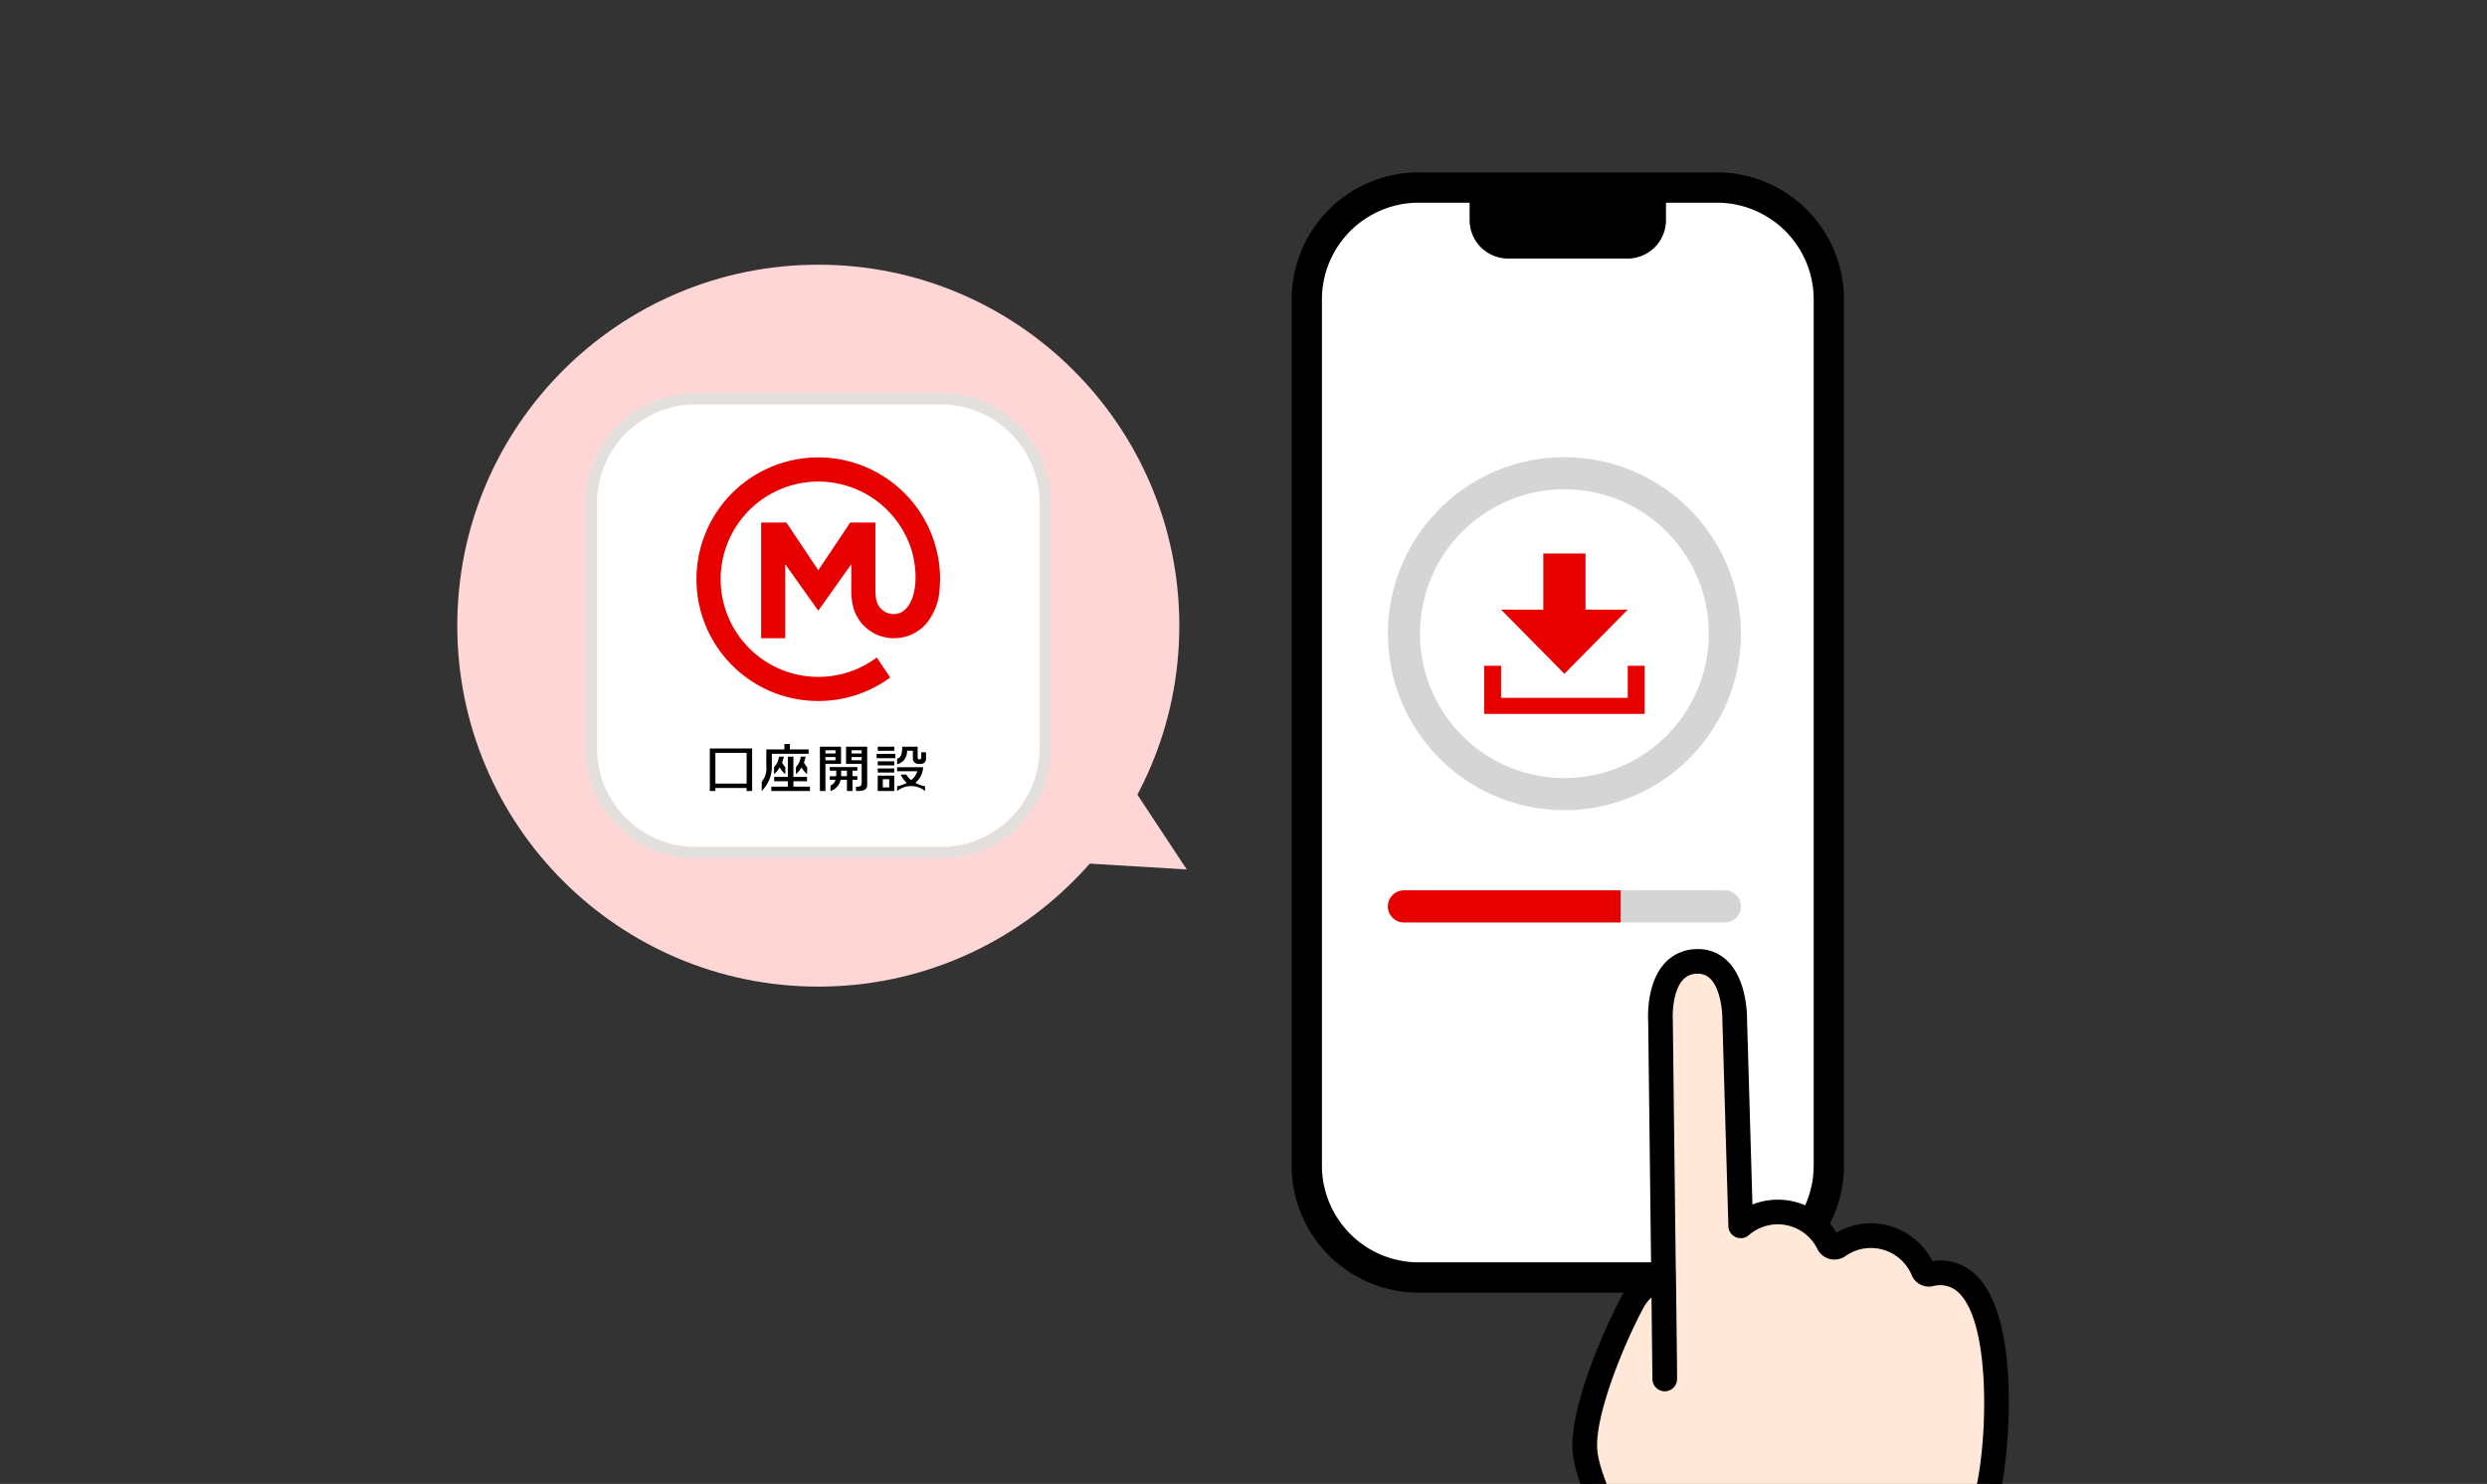 <svg xmlns="http://www.w3.org/2000/svg" xmlns:xlink="http://www.w3.org/1999/xlink" width="310" height="185" viewBox="0 0 310 185"><rect x="0" y="0" width="310" height="185" fill="#333333" stroke="none"/><defs><clipPath id="a"><rect width="310" height="185" transform="translate(590 1722)" fill="none"/></clipPath><clipPath id="b"><rect width="56.766" height="56.766" fill="none"/></clipPath></defs><g transform="translate(-590 -1722)" clip-path="url(#a)"><g transform="translate(749.394 1753.493)"><g transform="translate(1.606 -10)"><path d="M55.72,140.473H18.532A13.942,13.942,0,0,1,4.59,126.531v-108A13.941,13.941,0,0,1,18.532,4.59H55.72A13.941,13.941,0,0,1,69.662,18.532v108A13.942,13.942,0,0,1,55.72,140.473" transform="translate(-2.702 -2.702)" fill="#fff"/><path d="M53.019,139.659H15.83A15.848,15.848,0,0,1,0,123.829v-108A15.848,15.848,0,0,1,15.83,0H53.019a15.848,15.848,0,0,1,15.83,15.83v108a15.848,15.848,0,0,1-15.83,15.83M15.83,3.776A12.068,12.068,0,0,0,3.776,15.83v108A12.067,12.067,0,0,0,15.83,135.883H53.019a12.067,12.067,0,0,0,12.054-12.054v-108A12.068,12.068,0,0,0,53.019,3.776Z"/><path d="M73.611,12.749H58.728a4.8,4.8,0,0,1-4.8-4.8V3.413H78.409V7.951a4.8,4.8,0,0,1-4.8,4.8" transform="translate(-31.745 -2.009)"/></g><g transform="translate(-1 -10)"><g transform="translate(-178.508 -1710.251)"><path d="M2,0H42a2,2,0,0,1,0,4H2A2,2,0,0,1,2,0Z" transform="translate(193.114 1799.758)" fill="#d5d5d5"/><path d="M2,0H29V4H2A2,2,0,0,1,2,0Z" transform="translate(193.114 1799.758)" fill="#e60000"/></g><g transform="translate(-178.508 -1710.251)"><path d="M22,4A18,18,0,0,0,9.272,34.728,18,18,0,1,0,34.728,9.272,17.882,17.882,0,0,0,22,4m0-4A22,22,0,1,1,0,22,22,22,0,0,1,22,0Z" transform="translate(193.114 1745.758)" fill="#d5d5d5"/><path d="M376.114-5052.241v-6h2.105v4h15.79v-4h2.105v6Zm2.105-13h5.263v-7h5.263v7h5.263l-7.895,8Z" transform="translate(-171 6830)" fill="#e60000"/></g></g><g transform="translate(23.753 20.964)"><path d="M47.913,267.451s-.088-6.966-.16-10.039c-.22-9.394-10.845-24.369-11.413-31.224-.417-5.029,3.905-14.818,6.012-18.7,1.153-2.126,3.783-3.043,3.789-3.706,0,.082.154,12,.147,13.452l-.532-44.6s-.512-7.332,4.532-7.451C55.117,165.068,55,172.4,55,172.4l.751,25.747a7.037,7.037,0,0,1,10.929,2.19.844.844,0,0,0,1.255.315A7.028,7.028,0,0,1,78.5,203.727c.18.437.635.458,1.1.377,9.83-1.687,8.449,20.381,7.059,26.738-1.923,8.793-8.1,16.489-8.707,25.413l-.009,11.91" transform="translate(-21.922 -97.777)" fill="#ffe8d8"/><path d="M74.414,266.173h0a1.537,1.537,0,0,1-1.536-1.539l.009-11.91c0-.035,0-.069,0-.1.363-5.3,2.571-10.158,4.705-14.853a55.413,55.413,0,0,0,4.034-10.783c1.311-6,1.764-19.861-2.086-23.888a3.32,3.32,0,0,0-3.211-1.006,2.316,2.316,0,0,1-2.784-1.309,5.529,5.529,0,0,0-5.217-3.411,5.451,5.451,0,0,0-3.033,1,2.382,2.382,0,0,1-3.521-.887,5.5,5.5,0,0,0-8.542-1.713,1.537,1.537,0,0,1-2.546-1.115l-.751-25.747c0-.023,0-.046,0-.069.011-.975-.238-3.787-1.508-5.043a2.117,2.117,0,0,0-1.634-.613,2.321,2.321,0,0,0-1.776.755c-1.217,1.33-1.321,4.1-1.259,5.054,0,.028,0,.059,0,.086l.369,30.939a1.56,1.56,0,0,1,.017.242v0c0,.036.007.576.018,1.409.04,3.254.135,10.876.129,12.035a1.537,1.537,0,0,1-1.532,1.529h-.005a1.537,1.537,0,0,1-1.537-1.519L41.1,203.555a4.415,4.415,0,0,0-.925,1.134C37.617,209.4,34,218.334,34.343,222.53c.228,2.757,2.429,7.332,4.758,12.176,3.061,6.365,6.53,13.579,6.66,19.139.071,3.046.159,9.986.16,10.055a1.538,1.538,0,0,1-1.518,1.557h-.02a1.537,1.537,0,0,1-1.537-1.518c0-.07-.089-6.993-.16-10.023-.115-4.9-3.431-11.794-6.357-17.879-2.563-5.329-4.776-9.932-5.052-13.255-.478-5.767,4.434-16.319,6.193-19.561a9.783,9.783,0,0,1,3.189-3.208c.123-.086.269-.189.394-.281L40.69,169.16c-.041-.669-.2-4.814,2.052-7.284a5.416,5.416,0,0,1,3.98-1.763,5.178,5.178,0,0,1,3.875,1.508c2.366,2.347,2.42,6.59,2.414,7.233l.674,23.1a8.569,8.569,0,0,1,10.476,3.5,8.508,8.508,0,0,1,4.1-1.157,8.635,8.635,0,0,1,7.858,4.717,6.358,6.358,0,0,1,5.648,1.959c5.337,5.584,3.946,21.733,2.867,26.67a57.713,57.713,0,0,1-4.238,11.4c-2.107,4.634-4.1,9.012-4.433,13.739l-.009,11.858a1.537,1.537,0,0,1-1.537,1.536" transform="translate(-18.392 -94.246)"/></g><g transform="translate(0 17)"><circle cx="45" cy="45" r="45" transform="translate(-102.394 -15.493)" fill="#ffd6d6"/><path d="M8,0l8,16H0Z" transform="translate(-7.466 52.973) rotate(120)" fill="#ffd6d6"/><g transform="translate(-86.394 0.507)"><path d="M13.018,56.585h30.55A13.018,13.018,0,0,0,56.585,43.567V13.018A13.018,13.018,0,0,0,43.567,0H13.018A13.018,13.018,0,0,0,0,13.018v30.55A13.018,13.018,0,0,0,13.018,56.585" transform="translate(0.707 0.707)" fill="#fff"/><path d="M43.275,57H12.725A13.714,13.714,0,0,1-1,43.275V12.725A13.714,13.714,0,0,1,12.725-1h30.55A13.714,13.714,0,0,1,57,12.725v30.55A13.714,13.714,0,0,1,43.275,57ZM12.725.415A12.311,12.311,0,0,0,.415,12.725v30.55A12.311,12.311,0,0,0,12.725,55.585h30.55A12.311,12.311,0,0,0,55.585,43.275V12.725A12.311,12.311,0,0,0,43.275.415Z" transform="translate(1 1)" fill="#e3dfdd"/><path d="M179.357,529.442v5.3h.692v-.375h3.892v.375h.692v-5.3Zm4.585,4.378h-3.892v-3.832h3.892Z" transform="translate(-163.878 -485.13)"/><g transform="translate(0 1.234)"><g clip-path="url(#b)"><path d="M364.315,558.69h-.6V558h.6v-.447h-3.437V558h.809v.352c0,.12-.006.232-.016.339h-.793v.447h.709a1.008,1.008,0,0,1-.616.713v.686a1.837,1.837,0,0,0,1.254-1.4h.794v1.4h.692v-1.4h.6Zm-1.3,0h-.73c.008-.107.014-.219.014-.339h0V558h.717Z" transform="translate(-330.448 -512.159)"/><path d="M348.564,528.885v-2.134h-2.639v5.521h.692v-3.387Zm-1.946-1.687h1.254v.4h-1.254Zm0,.844h1.254v.4h-1.254Z" transform="translate(-316.727 -483.894)"/><path d="M385.523,526.751v2.134h1.946v2.361c0,.2-.044.49-.506.49h-.2v.536h.278c.994,0,1.118-.392,1.118-.793v-4.728Zm1.946,1.687h-1.254v-.4h1.254Zm0-.844h-1.254v-.4h1.254Z" transform="translate(-353.064 -483.894)"/><path d="M259.129,523.963h4.585v-.546h-2.332v-.668h-.693v.668h-2.252v2.116a2.592,2.592,0,0,1-.575,1.924V528.6a4.271,4.271,0,0,0,1.267-3.129Z" transform="translate(-235.917 -480.223)"/><path d="M275.137,544.83h1.7v-.546h-1.7v-2.523h-.692v2.523h-1.7v.546h1.7v.67h-2.06v.546H277.2V545.5h-2.06Z" transform="translate(-249.243 -497.668)"/><path d="M277.276,541.762h-.152a2.766,2.766,0,0,1-.215.729,2.6,2.6,0,0,1-.4.586v.877a3.4,3.4,0,0,0,.7-.848,3.4,3.4,0,0,0,.7.848v-.877a2.591,2.591,0,0,1-.4-.586,6.259,6.259,0,0,0,.224-.729Z" transform="translate(-253.024 -497.669)"/><path d="M310.332,541.762h-.152a2.772,2.772,0,0,1-.215.729,2.6,2.6,0,0,1-.4.586v.877a3.4,3.4,0,0,0,.7-.848,3.4,3.4,0,0,0,.7.848v-.877a2.591,2.591,0,0,1-.4-.586,6.218,6.218,0,0,0,.224-.729Z" transform="translate(-283.357 -497.669)"/><rect width="2.064" height="0.507" transform="translate(36.408 42.857)"/><path d="M433.431,572.414h2.063V570.5h-2.063Zm.634-1.469h.8v1.02h-.8Z" transform="translate(-397.026 -524.036)"/><rect width="2.058" height="0.507" transform="translate(36.409 44.679)"/><rect width="2.327" height="0.539" transform="translate(36.275 43.751)"/><rect width="2.058" height="0.509" transform="translate(36.409 45.567)"/><path d="M466.043,557.747h-3.236v.507h2.516a2.18,2.18,0,0,1-.774,1.1,2.416,2.416,0,0,1-.6-.691h-.7a3.039,3.039,0,0,0,.771,1.038,4.228,4.228,0,0,1-1.212.422v.592a2.78,2.78,0,0,1,3.483,0v-.592a4.2,4.2,0,0,1-1.21-.421,2.655,2.655,0,0,0,.963-1.955" transform="translate(-423.983 -512.337)"/><path d="M465.813,527.446v.665a.223.223,0,0,1-.446,0v-1.36h-1.923c0,.813-.131,1.369-.637,1.5v.687a1.614,1.614,0,0,0,1.231-1.679h.731v.992a.664.664,0,0,0,.655.639h.378a.61.61,0,0,0,.609-.627v-.815Z" transform="translate(-423.983 -483.894)"/><path d="M188.625,98.872h0a15.185,15.185,0,1,0-5.287,17.516l-1.673-2.5a12.175,12.175,0,1,1,3.7-15.016h0a12.091,12.091,0,0,1,.691,1.791c1.124,4.186.041,7.813-2.268,7.813a2.22,2.22,0,0,1-2.2-1.889,5.712,5.712,0,0,1-.09-1.1h0V97.061H178.36l-3.979,5.945L170.4,97.061h-3.142v14.423h3v-9.228l4.117,5.791,4.117-5.791v3.228a8.409,8.409,0,0,0,.193,1.91,5.224,5.224,0,0,0,5.1,4.087,5.3,5.3,0,0,0,4.175-1.966,7.477,7.477,0,0,0,1.544-4.237c.008-.1.055-.865.055-1.146a15.15,15.15,0,0,0-.936-5.26" transform="translate(-145.381 -82.152)" fill="#e60000"/></g></g></g></g></g></g></svg>